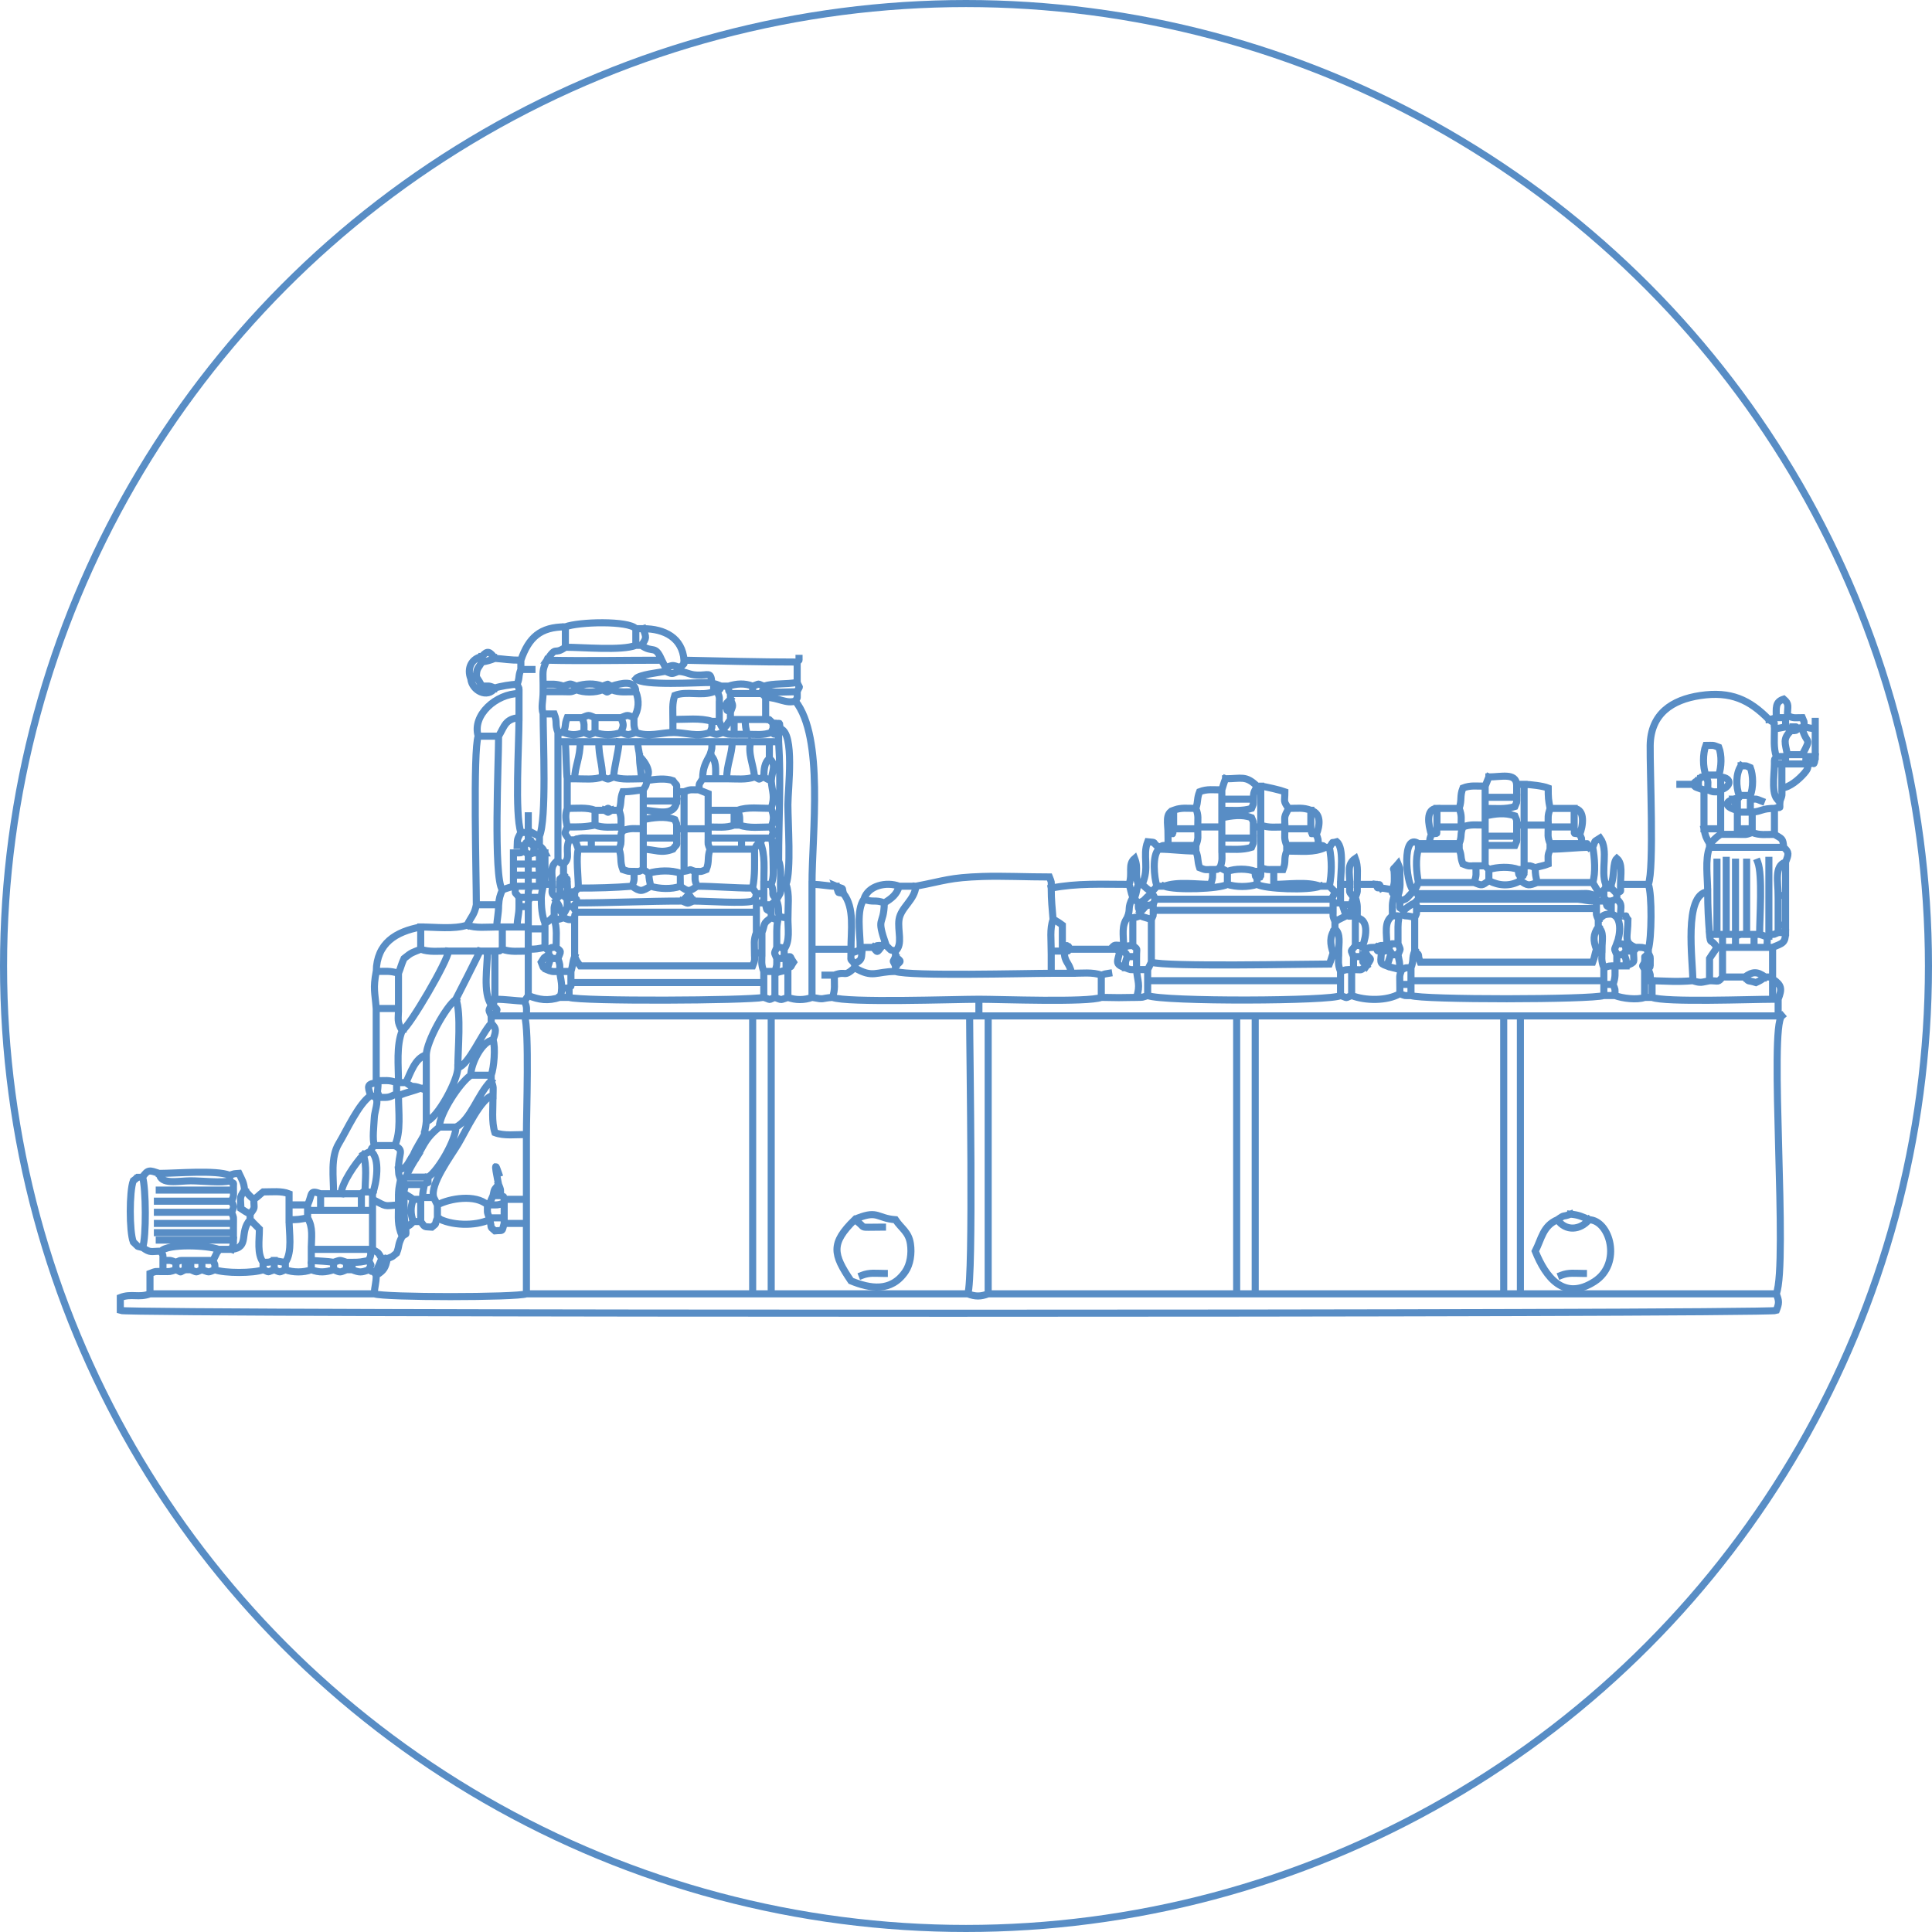 <svg xmlns="http://www.w3.org/2000/svg" width="273" height="273" viewBox="0 0 273 273" fill="none"><circle cx="136.5" cy="136.5" r="136" stroke="#588DC5"></circle><path d="M192.565 133.868V133.606M191.517 126.799C191.89 125.838 191.779 126.073 191.779 124.967M191.255 126.799C190.513 125.759 190.731 126.377 190.731 124.967M186.538 125.228C184.886 125.869 178.751 125.613 177.629 124.967M160.335 126.799C160.687 125.891 160.506 125.875 160.859 124.967M160.072 126.799C159.775 126.035 159.803 125.75 159.548 124.967M225.844 126.014C225.578 125.564 225.323 125.155 225.057 124.705M195.186 125.49C194.751 124.784 195.211 125.093 194.399 124.967M217.196 124.705C216.009 125.165 215.879 125.183 214.838 124.443M208.287 124.705C209.473 125.165 209.354 125.176 210.384 124.443M173.436 124.967C174.674 125.367 176.391 125.367 177.629 124.967V124.181M196.758 125.752C197.11 124.665 197.019 124.585 197.019 123.396M178.153 123.134C178.048 124.473 178.411 123.534 177.629 124.181C177.339 123.578 177.367 124.068 177.367 123.134M214.838 123.92C214.548 123.316 214.576 123.806 214.576 122.872M215.362 122.872C215.257 124.211 215.62 123.272 214.838 123.92V124.443C213.387 125.28 211.836 125.188 210.384 124.443V122.872M178.153 122.61V123.134H177.367C176.276 122.711 174.528 122.711 173.436 123.134M172.388 122.61C171.784 122.901 172.275 122.872 171.34 122.872M215.362 122.348V122.872H214.576C213.397 122.415 211.568 122.488 210.384 122.872L209.859 122.348M200.426 124.705H208.287C208.688 123.673 208.549 123.509 208.549 122.348M179.987 122.872H181.297C181.782 121.626 181.337 121.501 181.821 120.254M216.935 122.61C216.935 123.655 217.02 123.774 217.196 124.705H225.057C225.504 123.329 225.331 121.176 225.057 119.731M187.848 125.228C188.205 123.34 188.21 121.643 187.848 119.731M206.191 119.993C206.6 121.044 206.307 121.035 206.715 122.087C207.677 122.46 207.442 122.348 208.549 122.348H209.859V119.469M168.982 120.254V119.469M200.426 119.993H206.191V119.207M224.533 119.731C223.886 118.95 224.825 119.312 223.485 119.207M172.65 119.993C174.109 119.993 175.558 120.147 176.843 119.731C177.175 118.895 177.082 119.48 177.105 118.422M214.314 118.16C214.314 119.205 214.367 118.677 214.052 119.469H209.859V118.16M186.276 119.469C186.254 118.439 186.314 118.823 186.014 117.898M165.051 119.469V117.898M181.821 119.469C181.421 118.438 181.559 118.273 181.559 117.113M219.031 119.207C218.63 118.176 218.769 118.011 218.769 116.851M202.26 117.898C203.35 117.551 202.91 118.205 203.047 116.851M172.65 118.422H177.105V116.851M163.741 119.731C164.534 119.416 164.005 119.469 165.051 119.469H168.982C169.382 118.438 169.244 118.273 169.244 117.113H165.837M219.031 119.993C218.641 120.995 218.769 120.953 218.769 122.087C218.003 122.384 217.719 122.357 216.935 122.61C216.038 122.263 216.439 122.348 215.362 122.348V116.589M214.314 116.589V118.16H209.859V116.589M172.65 116.851V115.542M201.998 119.207H206.191C206.642 118.047 206.264 118.011 206.715 116.851C207.799 116.431 208.62 116.589 209.859 116.589V115.28M185.228 117.113V114.495M222.437 116.851V114.233M218.769 116.589C218.769 115.4 218.678 115.32 219.031 114.233M181.559 116.851C181.559 115.214 181.364 115.633 182.084 114.233M172.65 114.495C174.109 114.495 175.558 114.649 176.843 114.233C177.175 113.397 177.082 113.983 177.105 112.924M209.859 114.233C211.318 114.233 212.767 114.387 214.052 113.971C214.384 113.135 214.291 113.721 214.314 112.662M172.65 112.924H177.105C177.127 111.887 177.185 111.957 177.629 111.092M215.362 116.589V110.83M209.859 112.662H214.314V110.83M172.65 111.615C172.855 110.983 172.921 110.66 173.174 110.044M209.859 111.092C210.025 110.675 210.218 110.2 210.384 109.783M178.153 111.092V116.589C179.249 117.014 180.294 116.851 181.559 116.851V117.113H185.228C185.558 118.232 184.893 117.568 186.014 117.898C186.502 116.643 186.738 114.938 185.228 114.495C184.144 114.074 183.323 114.233 182.084 114.233C181.284 113.111 181.559 113.332 181.559 111.877C181.089 111.694 178.643 111.102 178.153 111.092ZM178.153 111.092H177.629C176.027 109.527 175.427 110.044 173.174 110.044M223.224 117.898C223.67 116.748 224.064 114.397 222.437 114.233H219.031C218.793 112.973 218.769 112.728 218.769 111.353C217.981 111.048 216.269 110.849 215.362 110.83H214.314C214.147 109.172 212.152 109.783 210.384 109.783M245.758 112.4C245.288 111.189 245.258 109.282 246.021 108.212M247.331 112.4C247.754 111.31 247.754 109.563 247.331 108.473C246.494 108.142 247.081 108.235 246.021 108.212M250.999 101.405C250.503 101.566 250.377 101.617 249.951 101.667M89.585 101.405C90.264 100.229 90.352 99.041 89.846 97.74M86.44 97.478C85.397 97.892 86.172 97.892 85.13 97.478M81.461 97.478C80.5 97.851 80.734 97.74 79.627 97.74M85.13 96.955V97.478C84.076 97.887 82.514 97.887 81.461 97.478V96.955M76.745 97.74H79.627V96.955M86.44 96.955V97.478C87.536 97.903 88.581 97.74 89.846 97.74C89.809 96.054 87.775 96.522 86.44 96.955ZM86.44 96.955C85.468 96.646 86.394 96.536 85.13 96.955C83.997 96.515 82.597 96.587 81.461 96.955C80.36 96.528 80.763 96.587 79.627 96.955C78.462 96.577 78.022 96.693 76.745 96.693M93.515 93.29C92.553 91.017 92.277 92.366 90.633 91.195M89.846 91.195C87.848 91.97 82.361 91.457 79.889 91.457M90.895 88.839C91.312 90.126 91.414 90.099 90.633 91.195H89.846V88.839M139.634 182.823C138.58 183.231 137.805 183.231 136.751 182.823M74.386 182.823C73.029 183.349 54.256 183.349 52.899 182.823M250.999 182.823C251.408 183.875 251.408 184.126 250.999 185.179C249.662 185.697 18.338 185.697 17 185.179V183.346C18.569 182.738 19.624 183.431 21.193 182.823M52.113 179.419C51.059 179.828 50.809 179.828 49.755 179.419M48.968 179.419C47.916 179.828 48.187 179.828 47.135 179.419M40.322 179.419C39.29 179.82 39.781 179.82 38.749 179.419M37.177 179.419C35.862 179.929 31.68 179.929 30.364 179.419M28.53 179.419C27.498 179.82 27.989 179.82 26.957 179.419M26.171 179.419C25.129 179.833 25.904 179.833 24.861 179.419M49.755 178.372V179.419H48.968V178.372M43.99 179.419C45.122 179.858 46.003 179.786 47.135 179.419V178.372M37.177 178.372V179.419C38.242 179.809 37.574 179.8 38.749 179.419V178.111M30.102 178.111C30.417 178.903 30.364 178.374 30.364 179.419C29.263 179.846 29.666 179.787 28.53 179.419V178.111M26.957 178.111V179.419H26.171V178.111M23.027 179.681V178.111M53.161 180.205C54.292 179.498 54.459 179.148 54.733 177.849M53.161 179.681C53.418 179.042 53.691 178.488 53.947 177.849M24.861 178.372C23.899 177.999 24.134 178.111 23.027 178.111C23.027 177.065 23.08 177.594 22.765 176.801M52.113 178.111C52.461 177.215 52.375 177.616 52.375 176.54M20.145 176.278C21.287 177.091 21.293 176.801 22.765 176.801C23.7 175.714 29.403 175.964 30.888 176.54M32.722 176.54C32.99 175.734 32.917 176.093 32.984 175.231M52.637 176.54C53.614 177.137 53.35 176.873 53.947 177.849H54.733C55.648 177.474 55.254 177.7 56.044 177.063C56.496 175.899 56.159 176.014 56.83 174.707M22.503 175.231H32.984V174.184M22.241 174.184H32.984V172.875M40.322 178.372C41.345 176.937 40.846 174.181 40.846 172.351M43.99 178.111C45.065 178.193 46.252 178.225 47.135 178.372C48.23 178.017 47.873 178.017 48.968 178.372H49.755C50.959 178.372 51.034 178.314 52.113 178.111C52.527 179.152 52.527 178.378 52.113 179.419C52.717 179.71 52.226 179.681 53.161 179.681V180.205C53.161 181.418 52.924 181.687 52.899 182.823H21.193V179.943C22.155 179.57 21.92 179.681 23.027 179.681C24.111 179.681 23.89 179.734 24.861 179.419V178.372C25.654 178.058 25.125 178.111 26.171 178.111H26.957H28.53H30.102C30.358 177.585 30.622 177.059 30.888 176.54H32.722C35.34 176.282 33.735 174.133 35.343 172.351M59.45 172.613C60.132 173.492 59.848 173.308 61.022 173.398C61.853 172.686 61.304 173.319 61.808 172.089M22.241 172.875H32.984C32.984 171.798 33.07 172.2 32.722 171.304M43.99 176.54H52.375H52.637V171.042M43.466 172.089V171.042M69.145 172.351C67.122 173.291 63.693 173.2 61.808 172.089V170.257M57.354 173.398C57.322 174.836 57.557 174.083 56.83 174.707C56.124 172.988 56.306 172.195 56.306 170.257M71.242 172.089V169.995M71.242 169.471V169.995C70.206 170.331 70.287 170.257 69.145 170.257M58.402 172.613C57.805 173.21 58.016 173.055 57.354 173.398C57.095 172.732 57.092 170.945 57.092 169.995M22.241 171.304H32.722C33.123 170.273 33.123 170.764 32.722 169.733M74.386 172.875V169.471M51.065 171.042H52.637V169.471M35.343 171.565C36.122 170.473 35.867 170.911 35.867 169.471M68.884 170.257C67.193 168.734 63.551 169.325 61.808 170.257C61.664 169.957 61.429 169.51 61.284 169.21M69.145 172.089C68.772 171.128 68.884 171.363 68.884 170.257H69.145C69.33 169.702 69.422 169.467 69.669 168.948M56.306 169.995H57.092V169.21H56.306M45.3 171.042H51.065V168.686M52.637 168.686C52.033 168.395 52.524 168.424 51.589 168.424M43.466 170.257C44.193 168.696 43.67 168.089 45.3 168.686M40.846 170.257V172.351C42.139 172.351 42.292 172.311 43.466 172.089C44.284 173.505 43.99 174.793 43.99 176.54V178.111V179.419C42.937 179.828 41.375 179.828 40.322 179.419V178.372C39.699 178.324 39.332 178.22 38.749 178.111C37.824 178.41 38.207 178.35 37.177 178.372C36.302 177.146 36.653 175.223 36.653 173.66L35.343 172.351V171.565C34.847 171.306 34.508 171.098 34.033 170.78C34.033 169.309 33.743 169.303 34.557 168.162M22.241 169.733H32.722C33.07 168.837 32.984 169.239 32.984 168.162M70.718 168.948C70.718 167.872 70.804 168.273 70.456 167.377M58.402 169.471C57.993 170.524 57.993 171.56 58.402 172.613H59.45V169.471H58.402C57.192 168.564 56.784 168.93 57.354 167.377M22.503 168.162C25.943 168.162 29.553 168.162 32.984 168.162C32.953 166.724 33.188 167.477 32.46 166.853M59.974 167.377C60.756 166.73 60.393 167.669 60.498 166.33M57.354 166.33C56.81 166.668 57.446 166.591 56.568 166.591M32.46 166.068C30.462 165.293 24.976 165.806 22.503 165.806M56.306 165.283C57.511 165.161 57.591 164.387 58.402 163.188M48.183 168.686C48.34 167.088 50.191 164.418 51.327 163.188M56.568 166.853C56.364 167.932 56.306 168.007 56.306 169.21V169.995V170.257C54.11 170.425 54.744 170.551 52.637 169.471V168.686C53.209 167.214 53.777 163.615 52.375 162.664M47.135 168.686H48.183H51.065C51.389 168.362 51.203 168.424 51.589 168.424C51.589 166.771 51.892 164.642 51.327 163.188C51.592 163.051 52.11 162.802 52.375 162.664C52.572 162.144 52.389 162.389 52.899 161.879M70.456 165.806C69.514 162.966 70.437 167.277 70.456 167.377C69.778 168.234 69.895 167.878 69.669 168.948H70.718C71.386 169.2 70.99 168.804 71.242 169.471H74.386V160.309M60.236 160.309H59.974M58.926 163.45C59.991 161.607 60.205 160.773 62.071 159.262M55.782 161.879C56.692 159.923 56.306 157.116 56.306 154.811M20.145 166.33C20.625 167.812 20.699 174.852 20.145 176.278C19.117 175.999 19.782 176.365 18.834 175.492C18.266 174.029 18.266 168.316 18.834 166.853C19.904 166.075 18.78 166.464 20.145 166.33C20.917 165.193 21.17 165.375 22.503 165.806C22.672 167.482 25.16 166.853 26.957 166.853C28.464 166.853 31.435 167.186 32.46 166.853V166.068C33.267 165.801 32.908 165.874 33.77 165.806C34.205 166.74 34.472 167.07 34.557 168.162C35.186 168.844 35.251 169.007 35.867 169.471C36.609 168.98 36.538 168.906 37.177 168.424C38.468 168.424 39.74 168.257 40.846 168.686V170.257H43.466V171.042H45.3V168.686H47.135C47.135 166.324 46.692 163.549 47.857 161.617C49.017 159.693 50.651 156.001 52.375 154.811M59.45 153.764C58.082 153.233 58.634 153.889 57.354 152.978M64.429 159.262C66.539 158.212 67.474 154.648 69.408 152.716M60.236 158.476C60.168 159.357 60.042 159.427 59.974 160.309C59.452 161.297 58.852 162.147 58.402 163.188C58.726 163.512 58.54 163.45 58.926 163.45C58.339 164.378 57.805 165.252 57.354 166.33H60.498C61.92 165.441 64.429 161.044 64.429 159.262H62.071C62.112 157.372 64.943 152.999 66.525 151.931M60.236 153.764V158.476C61.825 158.02 64.691 152.663 64.691 150.884M69.408 151.931C69.8 150.92 70.041 147.913 69.669 146.957M69.669 154.811C69.669 153.677 69.797 153.719 69.408 152.716V151.931H66.525C66.525 150.333 68.094 147.112 69.669 146.957C70.038 145.821 70.268 145.339 69.408 144.601M214.838 182.823V143.554M212.48 182.823V143.554M177.367 182.823V143.554M174.746 182.823V143.554M108.975 182.823H136.751C137.585 180.677 137.013 148.708 137.013 143.554M106.355 182.823H108.975V143.554M71.242 172.875C70.862 174.167 71.186 173.798 69.932 173.922C69.017 173.137 69.662 173.682 69.145 172.351V172.089H71.242V172.875ZM71.242 172.875H74.386V182.823H106.355V143.554M56.044 154.549C54.883 155.089 55.043 155.073 53.685 155.073C53.124 154.001 53.423 154.474 53.423 152.978C51.78 153.14 51.938 153.464 52.375 154.811C53.939 154.982 52.959 156.577 52.889 157.952C52.826 159.188 52.599 160.955 52.899 161.879H55.782C57.196 162.598 56.306 162.857 56.306 165.283C56.373 166.145 56.3 165.786 56.568 166.591V166.853C57.089 167.05 56.844 166.868 57.354 167.377H59.974C59.835 168.114 59.73 168.393 59.712 169.21H61.284C60.718 167.337 63.686 163.407 64.754 161.617C65.772 159.914 68.062 154.969 69.669 154.811C69.669 156.514 69.437 158.525 69.932 160.047C71.192 160.535 72.944 160.309 74.386 160.309C74.386 157.17 74.803 145.645 74.124 143.554M139.634 143.554V182.823H174.746H177.367H212.48H214.838H250.999C252.678 178.503 249.94 145.137 251.786 143.554M56.83 145.648C56.051 144.301 56.306 144.115 56.306 142.506M56.044 152.978C54.973 152.563 54.375 152.716 53.161 152.716C53.161 149.26 53.161 145.66 53.161 142.506M69.408 143.554C69.007 142.523 69.007 143.014 69.408 141.983M74.386 143.554C74.386 142.42 74.514 142.462 74.124 141.459M138.323 143.554H139.634H174.746H177.367H212.48H214.838H251.261V141.198M69.932 143.554H74.124H74.386H106.355H108.975H137.013H138.323V141.198M69.669 141.983C69.716 141.86 69.885 141.321 69.932 141.198M60.236 149.052C60.278 147.141 63.023 142.225 64.429 141.198M250.475 141.198H251.261C251.845 139.696 251.768 139.21 250.475 138.318V141.198ZM250.475 141.198C247.466 141.198 235.325 141.666 233.443 140.936M155.618 140.936C153.721 141.672 141.366 141.198 138.323 141.198C134.842 141.198 119.704 141.743 117.622 140.936M114.74 140.936C113.687 141.344 112.387 141.344 111.333 140.936M232.395 140.936C231.355 141.339 229.242 141.077 228.202 140.674M189.421 140.674C188.299 141.472 164.357 141.57 162.169 140.674M109.499 140.936C110.6 141.363 110.198 141.304 111.333 140.936V137.009C110.549 137.263 110.265 137.236 109.499 137.532V140.936ZM109.499 140.936C108.434 141.325 109.102 141.317 107.927 140.936M80.413 140.936V139.627M226.63 140.674H228.202C228.202 139.598 228.288 139.999 227.94 139.103M199.378 140.674C200.986 141.297 224.803 141.266 226.63 140.674V139.103M197.806 140.412C198.702 140.76 198.301 140.674 199.378 140.674V139.103M79.103 140.936H80.413C82.202 141.515 105.506 141.393 107.927 140.936V138.842M79.365 139.627H80.413C80.751 139.084 80.675 139.719 80.675 138.842M233.443 138.58V140.936H232.395V138.58M190.993 140.674C189.928 141.064 190.596 141.055 189.421 140.674V138.58M160.596 140.936C161.627 140.913 161.243 140.974 162.169 140.674V138.58M241.566 138.58C242.937 138.58 242.7 138.871 243.4 138.056M249.427 138.056C248.299 137.254 247.672 137.254 246.545 138.056M155.618 137.794C154.423 137.331 152.797 137.532 151.425 137.532M233.181 138.58C233.181 137.503 233.267 137.905 232.919 137.009M197.806 139.103V140.412C195.986 141.462 192.933 141.426 190.993 140.674V137.009M156.666 137.532C156.126 137.617 156.131 137.608 155.618 137.794V140.936C157.731 140.982 158.483 140.982 160.596 140.936C161.18 139.137 160.725 138.677 160.596 137.009M226.63 138.58V136.747M117.884 137.794C119.681 137.097 119.126 138.225 120.767 136.747M199.378 138.58H226.63V139.103H227.94C228.306 137.975 228.202 137.72 228.202 136.485M191.255 137.009C192.667 137.009 192.048 137.226 193.089 136.485M232.395 137.009C232.016 136.223 232.016 136.748 232.395 135.962M162.169 137.009C162.313 136.709 162.548 136.262 162.693 135.962M79.103 137.271C79.103 136.187 79.156 136.408 78.841 135.438M77.269 137.009C77.522 136.393 77.587 136.07 77.793 135.438M160.596 137.009V135.176M159.024 136.747C159.047 135.718 158.986 136.101 159.286 135.176M126.532 136.485C126.118 135.444 126.118 136.218 126.532 135.176M80.675 137.271C80.982 136.324 80.847 136.083 81.199 135.176M229.774 136.485C229.774 135.409 229.86 135.81 229.512 134.915M195.971 136.485C196.224 135.87 196.29 135.547 196.495 134.915M233.181 135.962C233.181 134.916 233.234 135.445 232.919 134.653M192.565 134.915V135.176M191.517 133.606H192.565C193.079 132.283 193.483 129.722 191.517 129.679V133.606ZM191.517 133.606C190.8 134.611 190.842 134.05 191.255 135.176M189.421 137.271C189.012 136.218 189.158 135.839 189.158 134.653M120.767 136.224C120.049 135.217 120.273 136.059 120.243 134.653M107.927 137.271C107.518 136.218 107.665 135.839 107.665 134.653M228.464 136.485H229.774C231.2 135.87 230.822 136.092 230.822 134.391M199.378 136.747V138.58V139.103H197.806C197.806 137.97 197.678 138.011 198.068 137.009C198.905 136.677 198.318 136.77 199.378 136.747ZM199.378 136.747C199.829 135.587 199.451 135.551 199.902 134.391M148.543 137.532V134.391M126.532 137.271V136.485C127.403 135.738 127.403 135.924 126.532 135.176V134.391M74.648 140.674C74.543 140.843 74.229 141.291 74.124 141.459C72.752 141.43 71.563 141.198 69.932 141.198V134.391M68.884 134.391C68.884 136.538 68.208 140.301 69.408 141.983H69.669C70.4 143.039 70.345 142.189 69.932 143.554H69.408V144.601C67.971 146.155 66.321 150.405 64.691 150.884C64.691 148.464 65.19 143.157 64.429 141.198C64.46 141.149 67.806 134.502 67.835 134.391M56.306 152.978H57.354C58.017 151.618 58.634 149.512 60.236 149.052V153.764H59.45C58.437 154.157 57.489 154.337 56.306 154.811L56.044 154.549V152.978H56.306ZM56.306 152.978C56.306 150.537 55.983 147.757 56.83 145.648C57.958 144.901 63.273 135.798 63.381 134.391M228.464 134.915V136.485H228.202C227.172 136.508 227.555 136.447 226.63 136.747C226.221 135.694 226.368 135.316 226.368 134.129M196.234 134.129C195.629 134.42 196.12 134.391 195.186 134.391M120.243 134.129V134.653C121.349 134.42 121.129 134.192 121.815 134.391C121.719 135.641 121.749 135.573 120.767 136.224V136.747C123.359 138.275 123.763 137.271 126.532 137.271C128.711 137.977 144.877 137.532 148.543 137.532H151.425C151.072 135.861 150.415 136.114 150.377 134.391C151.421 134.391 150.453 134.435 151.163 134.129M250.475 133.868V138.056H249.427C248.735 138.56 248.852 138.493 248.117 138.842C246.836 138.427 247.251 138.877 246.545 138.056H243.4V133.868M239.208 138.58C240.359 138.953 240.419 138.796 241.566 138.58V135.438C241.923 134.855 242.257 134.45 242.614 133.868M158.238 134.391C157.445 134.076 157.974 134.129 156.928 134.129M123.387 133.868C124.071 134.578 123.793 134.772 124.697 133.606M229.774 134.391C229.451 134.714 229.512 134.529 229.512 134.915H228.464C228.064 133.884 228.064 134.375 228.464 133.344M197.544 134.915C197.944 133.884 197.944 134.375 197.544 133.344M158.762 134.391C159.272 134.9 159.09 134.656 159.286 135.176H160.596C160.596 133.804 160.843 134.267 160.072 133.606M249.951 132.296V132.035M247.855 133.868V132.035M243.4 133.868V132.035M249.689 133.868H250.475C251.889 133.271 252.276 133.294 252.31 131.773M245.234 133.868H247.855H249.689C249.689 132.408 250.005 132.436 248.641 132.035M225.582 134.129C225.12 132.94 225.091 132.043 225.844 130.988M188.373 134.653H189.158C189.158 133.269 189.493 131.986 188.634 131.25M251.261 131.773H252.31V130.726M150.115 133.606V134.391H148.543C148.543 132.95 148.316 131.2 148.805 129.941M158.762 133.868C159.569 133.601 159.21 133.673 160.072 133.606V129.679M158.762 133.606C158.762 132.054 158.445 130.858 159.286 129.679M162.693 129.941C161.989 129.668 161.825 129.69 161.12 129.417M194.399 133.868C194.834 134.573 194.374 134.265 195.186 134.391C195.186 135.888 194.778 136.105 195.971 136.485C196.737 136.782 197.022 136.755 197.806 137.009C197.806 135.964 197.72 135.845 197.544 134.915H196.495C196.495 134.037 196.572 134.672 196.234 134.129C196.612 133.091 196.286 133.44 197.544 133.344C197.544 132.559 197.538 131.772 197.543 130.988C197.556 129.054 198.184 129.449 196.758 129.417M188.634 130.202C188.286 129.306 188.373 129.708 188.373 128.632M190.993 127.846C190.947 129.921 189.631 129.417 191.779 129.417C191.779 128.183 191.883 127.928 191.517 126.799H191.255C191.069 127.311 191.077 127.307 190.993 127.846ZM190.993 127.846H189.682C189.864 128.37 190.025 128.893 190.206 129.417C189.681 129.673 189.154 129.936 188.634 130.202V131.25C187.832 132.375 187.962 133.388 188.373 134.653C188.167 135.285 188.101 135.608 187.848 136.224C183.953 136.224 164.81 136.648 162.693 135.962V129.941C163.007 129.148 162.955 129.677 162.955 128.632M227.678 129.155V128.37M225.844 129.941C225.496 129.045 225.582 129.446 225.582 128.37M199.902 129.679C200.217 128.886 200.164 129.415 200.164 128.37M198.33 128.632C199.029 128.124 199.031 128.017 199.902 127.584M162.955 127.846V128.632H188.373V127.584M227.678 127.323V128.37C226.809 127.802 227.156 128.292 226.892 127.323M225.582 127.323V128.37H200.164C200.164 127.492 200.24 128.127 199.902 127.584L200.426 127.061M161.12 128.894C162.182 127.856 161.638 127.976 162.955 127.846C163.001 127.723 163.17 127.185 163.217 127.061M124.96 127.584C123.64 127.073 123.396 127.573 122.077 127.061M231.085 133.868C229.351 133.157 230.036 132.446 230.036 129.941C229.359 129.124 230.348 129.554 228.988 129.417C228.988 128.063 229.307 127.784 228.464 127.061M251.261 130.726H252.31V126.537M225.32 127.323V126.537M222.961 127.061V126.275M160.859 127.584C160.348 127.075 160.531 127.32 160.335 126.799H160.072C159.228 128.442 159.841 128.251 159.286 129.679H160.072C160.612 129.595 160.608 129.603 161.12 129.417V128.894C160.806 128.101 160.859 128.63 160.859 127.584ZM160.859 127.584C161.928 127.252 161.583 127.041 162.693 126.275M226.63 127.323V126.014M226.892 125.49C226.568 125.813 226.63 125.628 226.63 126.014H225.844C225.591 126.681 225.988 126.285 225.32 126.537C224.288 126.137 224.123 126.275 222.961 126.275H200.426M197.806 127.323C198.961 126.991 198.719 126.934 199.64 126.014M197.806 123.396C197.806 122.35 197.858 122.879 197.544 122.087C196.571 123.24 196.981 122.346 197.019 123.396H197.806ZM197.806 123.396C197.806 124.634 197.965 125.454 197.544 126.537M189.421 124.967H190.731C190.731 123.309 190.284 122.137 191.517 121.301C191.946 122.406 191.779 123.677 191.779 124.967H194.399C194.834 125.672 194.374 125.364 195.186 125.49C195.808 125.538 196.175 125.642 196.758 125.752C196.758 126.63 196.681 125.995 197.019 126.537M188.11 127.061C188.434 127.384 188.373 127.199 188.373 127.584H189.421V126.014M228.464 126.275L227.678 125.49M168.982 114.233C169.333 113.15 169.108 112.9 169.506 111.877C170.59 111.457 171.411 111.615 172.65 111.615V112.924V114.495V115.542C174.01 115.285 175.481 115.014 176.843 115.542C177.175 116.378 177.082 115.792 177.105 116.851H178.153V122.61C179.124 122.925 178.903 122.872 179.987 122.872V124.967C181.995 124.967 184.759 124.538 186.538 125.228H187.848L188.634 126.014M161.383 124.967C161.996 125.531 162.054 125.587 162.693 126.014M200.426 119.207C198.095 117.598 198.638 124.641 199.64 125.752M165.837 114.495V117.113C165.507 118.232 166.172 117.568 165.051 117.898C165.051 116.361 164.573 114.898 165.837 114.495ZM165.837 114.495C166.921 114.074 167.742 114.233 168.982 114.233C169.391 115.285 169.244 115.664 169.244 116.851H172.65V118.422V119.993C172.65 121.179 172.797 121.558 172.388 122.61C172.654 122.748 173.171 122.996 173.436 123.134V124.967C172.312 125.615 166.071 125.827 164.527 125.228M187.324 119.731C185.595 120.534 183.87 120.254 181.821 120.254V119.469H186.276C187.211 119.469 186.72 119.44 187.324 119.731ZM187.324 119.731H187.848C188.61 118.681 187.882 119.244 188.897 118.945C189.97 119.866 189.421 123.343 189.421 124.967V126.014H188.634C188.436 126.561 188.421 126.574 188.11 127.061H163.217C162.964 126.366 163.036 126.555 162.693 126.275V126.014C162.975 125.784 163.101 125.675 163.479 125.228M163.741 119.993C165.545 119.993 167.01 120.254 168.982 120.254C169.379 121.277 169.154 121.527 169.506 122.61C170.467 122.983 170.233 122.872 171.34 122.872C171.34 124.012 171.414 123.931 171.078 124.967C169.071 124.967 166.307 124.538 164.527 125.228H163.479C163.069 123.964 162.788 120.81 163.741 119.993ZM163.741 119.993V119.731C162.606 118.906 163.616 119.091 162.169 118.945C161.396 120.934 162.483 122.602 161.383 124.967H160.859C160.283 123.484 160.91 122.783 160.335 121.301C159.324 122.168 160.083 123.32 159.548 124.967C155.494 124.967 152.34 124.773 148.543 125.49M125.221 133.606C126.17 134.478 125.504 134.112 126.532 134.391C127.614 133.462 126.809 131.46 127.036 129.941C127.3 128.187 129.263 127.196 129.414 125.228M232.919 134.129C233.386 132.69 233.459 126.357 232.919 124.967M203.047 114.233C201.454 114.289 201.804 116.493 202.26 117.898C201.993 118.704 202.066 118.345 201.998 119.207H200.426V119.993C199.988 121.344 200.153 123.262 200.426 124.705C199.886 125.841 200.404 125.119 199.64 125.752V126.014C199.763 126.06 200.303 126.229 200.426 126.275V127.061C208.089 127.061 215.582 127.061 222.961 127.061C223.985 127.139 224.166 127.323 225.32 127.323H225.582H226.63H226.892H227.678C227.801 127.276 228.341 127.107 228.464 127.061V126.275C229.191 125.651 228.957 126.405 228.988 124.967M206.191 114.233C206.6 115.285 206.453 115.664 206.453 116.851H203.047V114.233H206.191C206.611 112.939 206.249 112.552 206.715 111.353C207.799 110.933 208.62 111.092 209.859 111.092V112.662V114.233V115.28C211.368 114.995 212.525 114.786 214.052 115.28C214.384 116.116 214.291 115.53 214.314 116.589H215.362H218.769V116.851H222.437C222.574 118.205 222.134 117.551 223.224 117.898C223.538 118.69 223.485 118.162 223.485 119.207H219.031V119.993C220.995 119.993 222.855 119.731 224.533 119.731H225.057C225.55 118.567 225.068 119.109 226.106 118.422C227.351 120.168 226.133 123.014 226.892 124.967M246.807 132.035H247.855H248.641C248.641 129.679 249.082 123.634 248.379 121.825M241.566 132.035C241.727 133.626 241.675 132.452 242.614 133.868H243.4H245.234V132.296C246.131 131.949 245.729 132.035 246.807 132.035V121.825M243.924 132.035H245.234V121.825M242.614 132.035V121.825M251.261 126.537V130.726V131.773C250.468 132.088 250.997 132.035 249.951 132.035V121.563M241.304 126.014C241.304 128.299 241.403 129.91 241.566 132.035H242.614H243.4H243.924V121.563M127.056 125.228C125.302 124.548 122.637 125.116 122.077 127.061C120.965 128.62 121.553 131.879 121.553 133.868H123.387C124.18 133.553 123.651 133.606 124.697 133.606H125.221C123.728 129.292 124.884 131.042 124.96 127.584C125.988 126.956 126.716 126.409 127.056 125.228H129.414C133.51 124.455 134.129 124.002 138.847 123.848C141.649 123.757 145.194 123.92 148.281 123.92C148.629 124.815 148.543 124.414 148.543 125.49C148.543 127.291 148.681 128.326 148.805 129.941C149.54 130.29 149.423 130.222 150.115 130.726V133.606C151.455 133.711 150.516 133.348 151.163 134.129H156.928C157.628 133.315 157.391 133.606 158.762 133.606V133.868V134.391H158.238C157.971 135.805 157.399 136.27 159.024 136.747C159.921 137.095 159.519 137.009 160.596 137.009H162.169V138.58C171.002 138.58 180.716 138.58 189.421 138.58V137.271C190.346 136.971 189.962 137.031 190.993 137.009H191.255V135.176H192.565C192.671 136.52 192.333 135.449 193.089 136.485C194.215 134.857 193.38 136.049 192.827 134.129C193.752 133.83 193.369 133.89 194.399 133.868C195.296 133.52 194.894 133.606 195.971 133.606C195.971 131.914 195.513 130.261 196.758 129.417C196.758 128.141 196.642 127.701 197.019 126.537H197.544C197.591 126.661 197.759 127.199 197.806 127.323C197.837 128.76 197.602 128.008 198.33 128.632C198.272 129.883 198.378 129.088 199.902 129.679V134.391C200.817 135.176 200.171 134.631 200.688 135.962H225.057C225.355 135.197 225.327 134.913 225.582 134.129H226.368C226.368 132.757 226.7 131.722 225.844 130.988V129.941C226.642 129.36 226.491 129.181 227.678 129.155C229.274 129.499 228.959 132.072 228.464 133.344C229.701 133.439 229.65 133.232 229.774 134.391H230.822C231.146 134.067 231.085 134.253 231.085 133.868C232.169 133.868 231.948 133.815 232.919 134.129V134.653C232.163 135.689 232.5 134.618 232.395 135.962H233.181C233.181 136.896 233.209 136.405 232.919 137.009H232.395V138.58H233.181H233.443C235.859 138.632 236.771 138.767 239.208 138.58C239.208 135.745 237.865 126.352 241.304 126.014C241.304 124.079 240.9 121.444 241.566 119.731M252.31 121.825V126.537H251.261C251.261 124.722 250.67 122.306 252.31 121.825ZM252.31 121.825C252.732 120.737 252.862 120.43 252.047 119.731M241.566 119.207V119.731H252.047C251.919 118.43 251.852 118.579 250.737 117.898M247.593 117.636C246.59 118.025 246.631 117.898 245.497 117.898M243.138 117.898H245.497V117.113M247.593 117.113V114.757M245.497 114.757V117.113H247.593V117.636C248.677 118.057 249.498 117.898 250.737 117.898V114.233M247.331 112.924V114.757M245.497 114.495V113.448M245.497 112.924C245.82 112.601 245.758 112.786 245.758 112.4H247.331V112.924C248.408 112.924 248.007 112.838 248.903 113.186M251.523 113.186C251.897 112.225 251.786 112.459 251.786 111.353M244.973 112.924C245.225 113.592 244.828 113.196 245.497 113.448V112.924H244.973ZM244.973 112.924C243.265 113.468 244.269 114.236 245.497 114.495V114.757H247.331H247.593C249.03 114.646 248.888 114.233 250.737 114.233C251.827 113.886 251.387 114.54 251.523 113.186C250.151 112.748 250.737 109.448 250.737 107.95M251.786 107.95V111.353C252.914 111.242 254.183 110.149 254.951 109.269C255.866 108.22 255.089 108.45 255.728 107.967C256.294 107.539 256.332 108.587 256.502 106.903M252.31 107.95H255.192C255.158 107.517 255.183 106.99 255.192 106.903H256.502V102.976M254.144 102.976C253.539 103.266 254.03 103.238 253.095 103.238M250.999 106.903C250.709 107.506 250.737 107.016 250.737 107.95H251.786H252.31V106.903H250.999ZM250.999 106.903C250.589 105.639 250.737 104.399 250.737 102.976M253.358 102.714C254.236 102.714 253.6 102.638 254.144 102.976H254.668C255.282 105.286 256.06 104.041 254.668 106.641H252.571C252.261 104.998 251.852 104.4 253.095 103.238C252.816 102.895 253.005 102.967 252.31 102.714M227.678 124.967V125.49H226.892V124.967H227.678ZM227.678 124.967C228.128 123.807 227.868 121.874 228.464 121.301C229.324 122.04 228.988 123.57 228.988 124.967H232.919C233.76 122.802 233.126 108.842 233.178 105.332C233.244 100.852 236.264 98.879 240.256 98.281C244.562 97.636 247.23 98.888 249.951 101.667C251.028 102.474 250.605 101.662 250.737 102.976C251.36 102.928 251.727 102.824 252.31 102.714V101.405H250.999C250.999 100.044 250.793 99.187 252.047 98.787C252.89 99.51 252.571 99.79 252.571 101.143C253.575 101.533 253.533 101.405 254.668 101.405C255 102.241 254.907 101.655 254.93 102.714C255.512 102.824 255.88 102.928 256.502 102.976V101.929M243.138 117.113V117.898C242.194 118.488 242.318 118.64 241.566 119.207C241.042 118.3 240.979 118.164 240.78 117.113M241.304 111.615C242.266 111.988 242.031 111.877 243.138 111.877V117.113H240.78V111.615M241.042 109.783C241.466 110.451 241.304 110.573 241.304 111.615H240.78C240.656 111.568 240.117 111.4 239.994 111.353M239.994 110.306V111.353C239.473 111.157 239.718 111.339 239.208 110.83M241.042 109.521C240.602 108.388 240.602 106.465 241.042 105.332C242.149 105.332 241.914 105.221 242.876 105.594C243.316 106.726 243.245 108.384 242.876 109.521H241.042ZM241.042 109.521V109.783C239.702 109.888 240.641 109.525 239.994 110.306C239.473 110.502 239.718 110.32 239.208 110.83H237.373M116.574 137.794H117.884C117.884 139.033 118.043 139.853 117.622 140.936C115.846 141.072 116.672 141.301 114.74 140.936V134.129M79.103 137.271C79.181 138.294 79.365 138.474 79.365 139.627C79.297 140.489 79.37 140.13 79.103 140.936C77.429 141.478 76.182 141.288 74.648 140.674V134.391C73.357 134.391 72.085 134.558 70.98 134.129M56.306 137.532C56.627 136.75 56.72 136.238 57.092 135.438C58.232 134.514 58.233 134.628 59.45 134.129M109.761 135.438C109.361 134.407 109.361 134.898 109.761 133.868M77.531 134.915C77.855 135.238 77.793 135.053 77.793 135.438H78.841C79.287 134.289 79.376 134.551 78.579 133.868M77.007 133.868V131.25M70.98 130.988V134.129C70.376 134.42 70.867 134.391 69.932 134.391H68.884H67.835H63.381C62.079 134.391 60.58 134.567 59.45 134.129V130.988M74.648 131.25H77.007V130.464M106.617 134.653C106.617 135.759 106.728 135.524 106.355 136.485H81.986C81.436 135.732 81.587 135.971 81.199 135.176V129.941M110.809 134.129C111.655 132.943 111.333 131.268 111.333 129.679M107.665 131.773C108.15 130.525 107.719 130.546 108.975 129.679M77.531 134.129V134.915C76.63 135.516 77.062 135.077 76.483 135.962C76.964 137.134 76.514 136.425 77.269 137.009C78.23 137.382 77.996 137.271 79.103 137.271H80.675V138.842H107.927V137.271H109.499C109.814 136.3 109.761 136.522 109.761 135.438C111.316 135.472 111.037 135.193 111.071 136.747C112.097 136.469 111.509 136.861 112.12 135.962C111.361 134.845 112.11 135.304 110.809 135.176V134.129C110.205 133.839 110.696 133.868 109.761 133.868C109.761 133.083 109.756 132.296 109.761 131.511C109.775 129.383 110.396 130.287 108.975 129.679V128.894M106.879 131.773C106.463 132.842 106.617 133.44 106.617 134.653H107.665V131.773H106.879ZM106.879 131.773V128.894M79.627 129.679C80.524 130.026 80.122 129.941 81.199 129.941C81.199 129.007 81.171 129.497 81.461 128.894M79.627 129.155C79.937 128.669 79.952 128.655 80.151 128.108M74.648 130.988V128.108M73.076 130.988C73.076 129.728 73.338 129.368 73.338 128.108M70.194 130.988C70.219 129.812 70.456 129.213 70.456 127.846M66.001 130.726C66.601 129.495 67.04 129.279 67.311 127.846M97.97 127.323C96.938 127.723 97.429 127.723 96.397 127.323M53.161 137.271C52.698 139.722 52.984 140.202 53.161 142.506H56.306V137.532C55.111 137.146 54.477 137.271 53.161 137.271C53.249 133.253 55.926 131.653 59.45 130.988C61.528 130.988 64.127 131.333 66.001 130.726C67.196 131.189 68.822 130.988 70.194 130.988H70.98H73.076H74.648V131.25V134.129C75.852 134.129 75.927 134.071 77.007 133.868C77.33 134.191 77.145 134.129 77.531 134.129C78.135 133.839 77.644 133.868 78.579 133.868C78.579 132.567 78.755 131.07 78.317 129.941C79.217 129.87 78.789 129.95 79.627 129.679V129.155C78.534 128.217 79.632 128.799 78.579 127.323M78.579 126.799V127.323C78.189 128.325 78.317 128.283 78.317 129.417C77.651 130.082 77.73 130.022 77.007 130.464C76.568 129.335 76.483 128.116 76.483 126.799M76.221 125.228H76.745C76.634 125.81 76.53 126.177 76.483 126.799H74.91C74.578 127.635 74.671 127.049 74.648 128.108H73.338V126.799M79.889 126.799L79.627 126.537M81.199 128.108C81.199 128.986 81.123 128.351 81.461 128.894H106.879V127.584H107.927V126.275M79.103 126.537H79.627L80.151 126.014M106.879 126.275C106.774 126.107 106.46 125.659 106.355 125.49M81.461 125.752L81.723 125.49M91.943 125.228C90.713 125.937 90.528 126.087 89.322 125.228M119.195 126.275C120.779 128.281 120.243 131.49 120.243 134.129H114.74V124.967M109.761 127.323C110.425 129.032 109.298 129.633 111.333 129.679C111.333 128.167 111.586 126.29 111.071 124.967M109.761 127.061C110.43 125.904 110.285 126.366 110.285 124.967M108.975 127.846V128.894C108.106 128.325 108.453 128.816 108.189 127.846H108.975ZM108.975 127.846C109.485 127.337 109.241 127.519 109.761 127.323V127.061C108.746 126.19 109.548 126.441 108.975 124.967M81.461 127.584C86.18 127.584 91.431 127.323 96.397 127.323C97.587 126.277 97.103 126.078 97.97 127.323C99.728 127.323 105.345 127.715 106.355 127.323C106.916 126.75 106.688 127.161 106.879 126.275H107.927V124.967M81.199 126.799C81.537 127.342 81.461 126.707 81.461 127.584C81.138 127.908 81.199 127.722 81.199 128.108H80.151C80.183 126.621 79.862 126.934 81.199 126.799ZM81.199 126.799V126.014H80.151V124.967M79.103 124.967V126.537C78.779 126.86 78.965 126.799 78.579 126.799C77.763 126.099 78.055 126.336 78.055 124.967M76.221 123.658V125.228H74.91C74.562 126.124 74.648 125.723 74.648 126.799H73.338C72.62 125.792 72.845 126.634 72.814 125.228H74.648V123.658M96.135 125.228C94.956 125.686 93.127 125.612 91.943 125.228C91.803 124.491 91.699 124.212 91.681 123.396M98.494 125.228C98.104 124.226 98.232 124.268 98.232 123.134M90.895 122.872C90.101 123.187 90.63 123.134 89.585 123.134M79.627 123.658C78.871 124.694 79.209 123.623 79.103 124.967H80.151C80.045 123.623 80.382 124.694 79.627 123.658V122.087M77.007 123.658V122.087M74.648 123.658V122.087M74.648 122.087V120.778M76.221 123.658C76.221 122.173 75.9 122.44 77.007 122.087V120.516M72.552 122.087H74.648H76.221V120.516M74.124 120.254C73.331 120.569 73.86 120.516 72.814 120.516M106.617 119.993C106.617 122.024 106.715 123.587 106.355 125.49C103.696 125.49 100.864 125.228 98.494 125.228C97.369 126.029 97.26 126.029 96.135 125.228C96.135 124.587 96.145 123.487 96.135 123.396C94.911 122.921 92.911 122.997 91.681 123.396C91.512 123.291 91.064 122.977 90.895 122.872V119.993M87.488 119.993C87.908 121.287 87.546 121.673 88.012 122.872C88.938 123.172 88.554 123.112 89.585 123.134C89.585 124.268 89.712 124.226 89.322 125.228C86.695 125.43 84.496 125.49 81.723 125.49C81.723 123.931 81.371 121.079 81.723 119.993M75.434 120.516H76.221H77.007C76.663 119.855 76.818 120.066 76.221 119.469M104.783 119.993H106.617C106.961 119.331 106.805 119.542 107.403 118.945M78.841 121.563C79.351 122.073 79.106 121.891 79.627 122.087C80.724 121.145 79.772 120.335 80.413 118.684M109.237 121.563C109.237 122.827 109.401 123.872 108.975 124.967H107.927C107.927 122.764 108.182 120.844 107.403 118.945V118.422M100.328 119.993C99.98 119.097 100.066 119.498 100.066 118.422M95.611 118.422C95.581 119.828 95.805 118.985 95.087 119.993C93.394 120.649 92.513 120.028 90.895 119.993V118.422M83.558 119.993H87.488C87.788 119.068 87.728 119.451 87.75 118.422M81.199 118.684C81.446 119.203 81.539 119.438 81.723 119.993H83.558V118.422M75.172 119.207C74.92 118.539 75.316 118.936 74.648 118.684M76.745 100.882C76.745 104.602 77.26 115.817 76.221 118.16M75.697 119.469C75.406 120.073 75.434 119.582 75.434 120.516C75.311 120.563 74.772 120.731 74.648 120.778L74.124 120.254V119.469H73.076C73.099 118.433 73.156 118.502 73.6 117.636M104.783 118.422V119.993H100.328C99.908 121.287 100.27 121.673 99.804 122.872C98.907 123.22 99.309 123.134 98.232 123.134C97.03 122.76 98.054 122.871 96.659 123.134V117.113M95.611 117.113V118.422H90.895V117.113M74.648 117.636V118.684C74.564 119.173 73.712 119.083 75.172 119.207C75.558 119.207 75.373 119.145 75.697 119.469H76.221V118.16C75.687 117.935 75.16 117.648 74.648 117.374M108.975 118.422C109.356 117.248 109.365 117.915 108.975 116.851M88.012 117.374C87.722 117.978 87.75 117.487 87.75 118.422H83.558C82.396 118.422 82.231 118.283 81.199 118.684H80.413C79.735 117.51 79.706 118.063 80.151 116.851M87.75 116.851C87.75 117.236 87.688 117.051 88.012 117.374C89.082 116.959 89.681 117.113 90.895 117.113V115.804M104.52 116.589C104.52 115.449 104.594 115.53 104.259 114.495M103.735 116.589C102.628 117.018 101.357 116.851 100.066 116.851V114.495M84.082 116.589C85.187 117.018 86.459 116.851 87.75 116.851C87.75 115.661 87.841 115.581 87.488 114.495M86.44 114.495C85.653 114.873 86.179 114.873 85.392 114.495M103.735 114.495V116.589H104.52C105.781 117.078 107.532 116.851 108.975 116.851C109.384 115.798 109.384 115.286 108.975 114.233M84.082 114.495C82.952 114.056 81.453 114.233 80.151 114.233M90.895 114.495C92.589 114.495 95.374 115.585 95.611 113.186M96.659 117.113V111.877M90.895 113.186H95.611V111.877M98.755 111.615C99.173 111.781 99.648 111.973 100.066 112.139V114.495H103.735H104.259C105.584 113.981 107.462 114.233 108.975 114.233C109.559 112.435 109.103 111.974 108.975 110.306M90.895 111.615C91.353 110.839 91.251 111.176 91.419 110.306C92.564 110.09 94.09 109.941 95.087 110.306C95.805 111.313 95.581 110.471 95.611 111.877H96.659C97.662 111.488 97.621 111.615 98.755 111.615C98.845 110.456 98.692 111.061 99.279 110.044M106.617 109.783C105.487 110.221 103.988 110.044 102.686 110.044M85.13 109.783C84 110.221 82.501 110.044 81.199 110.044M107.927 109.783C108.414 110.093 108.428 110.107 108.975 110.306C109.081 108.932 109.776 108.076 108.713 107.164M90.633 110.044C90.607 108.868 90.37 108.269 90.37 106.903M110.024 121.563C110.024 115.752 110.376 110.316 110.024 104.809M108.713 104.809V107.164C108.023 107.757 107.951 108.682 107.927 109.783C106.885 110.196 107.659 110.196 106.617 109.783C106.489 108.122 105.617 106.38 106.093 104.809M101.114 110.044H102.686C102.686 107.943 103.43 106.746 103.472 104.809M100.328 106.641C99.652 107.904 99.313 108.497 99.279 110.044H101.114C101.114 108.616 101.294 107.47 100.328 106.641C100.643 105.671 100.59 105.892 100.59 104.809M86.702 109.783C87.832 110.221 89.331 110.044 90.633 110.044C92.682 109.838 91.033 107.416 90.37 106.903C90.296 105.938 90.131 105.843 90.109 104.809M87.488 104.809C87.363 106.43 86.827 108.161 86.702 109.783C85.67 110.183 86.162 110.183 85.13 109.783C85.13 107.843 84.606 107.071 84.606 104.809M80.151 110.044H81.199C81.239 108.231 81.986 107.132 81.986 104.809M72.552 123.658H74.648H76.221H77.007V124.967H78.055C78.055 123.327 77.617 122.393 78.841 121.563V104.809M70.98 125.752C70.652 126.552 70.526 126.924 70.456 127.846H67.311C67.311 124.197 66.818 105.966 67.573 104.023M79.889 104.809H81.986H84.606H87.488H90.109H100.59H103.472H106.093H108.713H110.024V103.761M108.975 103.499C107.879 103.925 106.834 103.761 105.569 103.761M87.75 103.499C86.697 103.908 85.135 103.908 84.082 103.499M84.082 101.405V103.499C83.05 103.899 83.541 103.899 82.509 103.499M82.247 101.405C82.637 102.407 82.509 102.366 82.509 103.499C81.455 103.908 80.681 103.908 79.627 103.499M100.328 103.499C98.55 104.189 96.847 103.499 95.087 103.499M77.269 93.29C76.56 94.812 76.745 94.959 76.745 96.693V97.74C76.745 99.109 76.427 99.834 76.745 100.882H78.317C78.801 102.128 78.356 102.253 78.841 103.499M110.285 102.976C109.947 103.519 110.024 102.883 110.024 103.761C109.089 103.761 109.579 103.79 108.975 103.499C109.29 102.707 109.237 103.236 109.237 102.191M102.162 102.976C101.852 102.49 101.837 102.476 101.638 101.929M103.735 103.761H105.569C105.392 102.831 105.307 102.712 105.307 101.667M102.162 103.499C103.088 103.799 102.704 103.739 103.735 103.761V101.667M100.59 101.929C100.59 103.005 100.676 102.604 100.328 103.499C101.423 103.855 101.067 103.855 102.162 103.499V102.976C102.898 102.363 102.515 102.614 103.211 101.667M89.846 103.499C91.594 104.177 93.399 103.536 95.087 103.499V101.667M87.75 101.405C88.159 102.457 88.159 102.447 87.75 103.499C88.864 103.931 88.716 103.866 89.846 103.499C89.51 102.464 89.585 102.545 89.585 101.405C88.531 100.997 88.803 100.997 87.75 101.405H84.082C83.029 100.997 83.3 100.997 82.247 101.405H80.151C79.742 102.457 80.036 102.447 79.627 103.499H78.841V104.809H79.889C79.963 105.77 80.052 109.716 80.151 110.044V114.233C79.828 115.203 79.945 115.761 80.151 116.851C81.812 116.851 82.525 116.883 84.082 116.589V114.495H85.392C86.179 114.117 85.653 114.117 86.44 114.495H87.488C87.877 113.297 87.578 112.995 88.012 111.877C89.337 111.877 89.76 111.702 90.895 111.615V113.186V114.495V115.804C92.265 115.545 93.987 115.276 95.349 115.804C95.681 116.639 95.588 116.054 95.611 117.113H96.659H100.066V118.422H104.783H107.403H108.975C109.27 119.181 109.153 120.47 109.237 121.563H110.024C110.419 122.783 110.285 123.614 110.285 124.967H111.071C111.817 123.048 111.333 116.238 111.333 113.709C111.333 111.477 112.326 103.611 110.285 102.976C109.938 101.887 110.593 102.327 109.237 102.191C108.286 101.388 109.154 101.817 108.189 101.667M74.648 115.28V117.374V117.636H73.6C72.719 114.923 73.338 105.459 73.338 101.405M102.686 99.835C102.837 98.871 102.407 99.738 103.211 98.787M103.211 100.62V101.667H103.735H105.307H108.189V98.525M112.382 99.049C111.144 99.502 109.967 98.564 108.189 98.525L107.665 98.002M70.456 104.023C71.306 102.605 71.383 101.598 73.338 101.405V98.002M107.927 97.478C107.603 97.802 107.665 97.616 107.665 98.002H106.355M101.638 99.573V101.929H100.59C98.996 101.413 96.867 101.667 95.087 101.667C95.087 100.315 94.953 99.483 95.349 98.263C97.09 97.588 99.111 98.415 100.852 97.74M103.211 98.002C102.92 97.398 102.948 97.889 102.948 96.955M101.376 97.74C101.886 97.231 101.704 97.475 101.9 96.955M68.097 97.216V96.955M72.552 120.516H72.814H72.552ZM72.552 120.516V122.087V123.658V125.228C71.919 125.433 71.596 125.5 70.98 125.752C69.689 123.942 70.456 107.492 70.456 104.023H67.573C66.666 101.026 70.157 98.002 73.338 98.002C73.338 96.956 73.391 97.485 73.076 96.693M112.644 97.74C113.058 96.698 113.058 97.473 112.644 96.431M106.355 96.955C105.222 96.516 104.082 96.588 102.948 96.955H101.9C100.596 96.467 100.883 96.369 100.852 97.74H101.376C101.749 98.701 101.638 98.467 101.638 99.573C102.151 99.759 102.146 99.75 102.686 99.835C102.813 100.645 102.504 100.186 103.211 100.62C103.619 99.568 103.619 99.84 103.211 98.787V98.002H106.355V96.955ZM106.355 96.955C107.53 96.574 106.862 96.565 107.927 96.955M69.932 97.216C68.97 96.843 69.204 96.955 68.097 96.955C67.838 96.46 67.629 96.121 67.311 95.646M95.873 94.861C94.82 95.269 95.092 95.269 94.039 94.861M66.525 95.908C66.693 97.606 68.905 98.727 69.932 97.216C70.704 96.966 72.207 96.712 73.076 96.693C73.485 95.641 73.192 95.651 73.6 94.599M79.889 88.577V91.457C78.189 92.667 78.745 91.106 77.269 93.29C82.793 93.41 88.054 93.29 93.515 93.29C93.659 93.59 93.894 94.037 94.039 94.337M118.146 125.228C118.692 126.489 118.133 125.945 119.195 126.275C118.864 125.215 119.408 125.773 118.146 125.228ZM118.146 125.228C116.847 125.228 116.178 124.967 114.74 124.967C114.74 117.78 116.479 104.236 112.382 99.049C112.765 98.444 112.644 98.774 112.644 97.74C111.13 97.74 109.252 97.992 107.927 97.478V96.955C109.269 96.52 111.038 96.734 112.644 96.431V93.552M96.135 94.337C96.135 94.722 96.197 94.537 95.873 94.861C97.087 94.954 97.346 95.343 98.494 95.394C100.112 95.467 100.427 94.821 100.59 96.431C98.574 96.431 90.748 96.957 89.846 95.908C90.348 95.325 93.05 95.047 94.039 94.861V94.337C95.24 93.948 94.934 93.948 96.135 94.337ZM96.135 94.337C96.939 93.386 96.509 94.253 96.659 93.29M75.172 94.599H73.6V93.29M68.097 93.552C68.869 93.406 69.229 93.316 69.932 93.028M68.097 92.766V93.552C67.518 94.533 67.338 94.419 67.311 95.646C67.188 95.693 66.649 95.861 66.525 95.908C65.957 94.445 66.604 93.081 68.097 92.766C68.909 91.822 69.208 92.095 69.932 93.028C71.294 93.132 72.038 93.29 73.6 93.29C74.711 90.081 76.343 88.577 79.889 88.577C81.752 87.855 88.845 87.674 89.846 88.839H90.895C93.904 88.839 96.417 90.134 96.659 93.29C101.852 93.403 107.205 93.552 112.644 93.552C112.967 93.228 112.906 93.413 112.906 93.028M243.138 109.783V111.615C244.552 111.2 244.849 109.955 243.138 109.783Z" stroke="#588DC5" stroke-miterlimit="22.926" stroke-linecap="square"></path><path d="M224.533 172.351C223.302 173.835 221.236 174.024 220.079 172.351M221.913 171.565C220.684 172.042 221.228 171.533 220.079 172.351C218.01 173.225 217.83 175.058 216.935 176.801C218.398 180.446 220.962 183.9 225.328 181.072C229.237 178.539 227.497 172.415 224.533 172.351C223.595 171.915 223.011 171.65 221.913 171.565" stroke="#588DC5" stroke-miterlimit="22.926" stroke-linecap="square"></path><path d="M121.291 172.089C124.071 171.011 123.95 172.153 126.532 172.351C127.408 173.647 128.395 174.066 128.647 175.754C128.85 177.115 128.631 178.659 127.923 179.69C125.909 182.625 122.932 182.091 120.243 180.99C117.707 177.241 117.343 175.697 120.767 172.351C122.724 173.647 120.846 173.398 124.697 173.398" stroke="#588DC5" stroke-miterlimit="22.926" stroke-linecap="square"></path><path d="M121.814 180.205C122.898 179.784 123.719 179.943 124.959 179.943" stroke="#588DC5" stroke-miterlimit="22.926" stroke-linecap="square"></path><path d="M220.603 180.205C221.687 179.784 222.508 179.943 223.747 179.943" stroke="#588DC5" stroke-miterlimit="22.926" stroke-linecap="square"></path></svg>